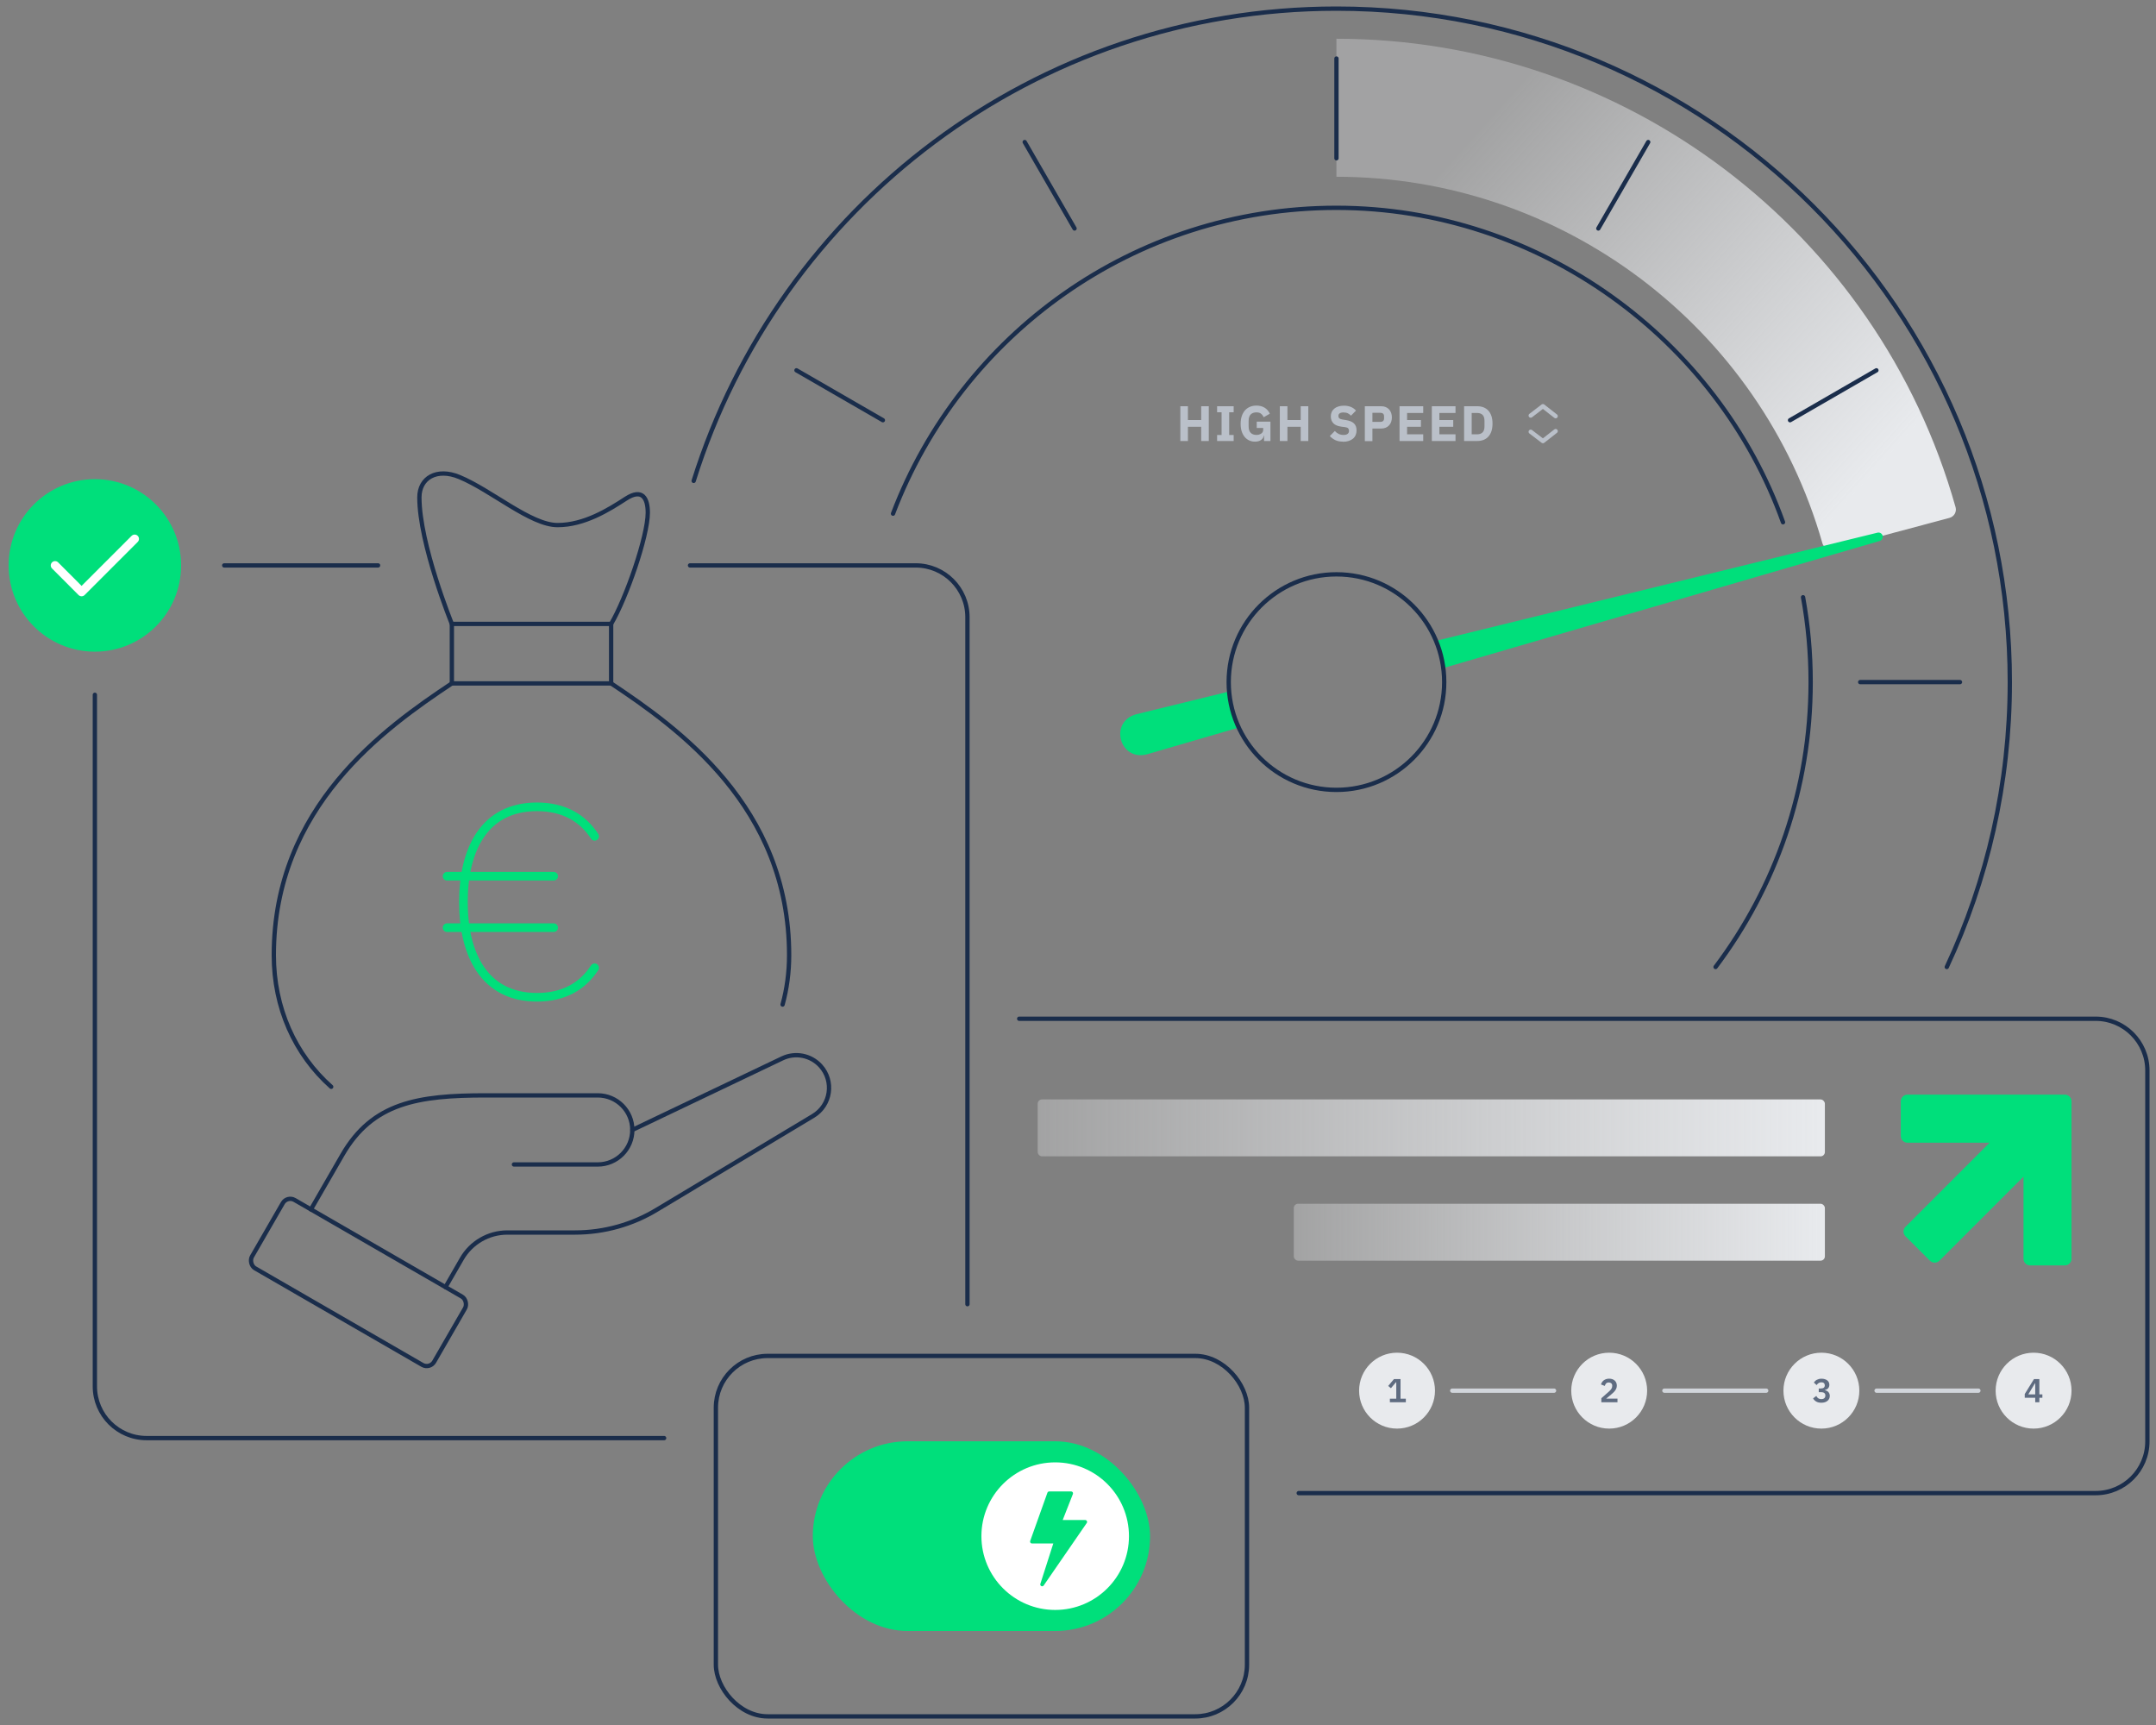 <?xml version="1.0" encoding="UTF-8"?> <svg xmlns="http://www.w3.org/2000/svg" xmlns:xlink="http://www.w3.org/1999/xlink" id="Elements" viewBox="0 0 500 400"><rect x="0" y="0" width="500" height="400" fill="#808080" stroke="none"/><defs><linearGradient id="Unbenannter_Verlauf_31" data-name="Unbenannter Verlauf 31" x1="343.56" y1="29.53" x2="433.85" y2="110.65" gradientUnits="userSpaceOnUse"><stop offset="0" stop-color="#f3f4f6" stop-opacity=".3"></stop><stop offset="1" stop-color="#e8eaed"></stop></linearGradient><linearGradient id="Unbenannter_Verlauf_31-2" data-name="Unbenannter Verlauf 31" x1="300.04" y1="285.73" x2="423.22" y2="285.73" xlink:href="#Unbenannter_Verlauf_31"></linearGradient><linearGradient id="Unbenannter_Verlauf_31-3" data-name="Unbenannter Verlauf 31" x1="240.65" y1="261.54" x2="423.22" y2="261.54" xlink:href="#Unbenannter_Verlauf_31"></linearGradient></defs><path d="M160.87,111.51C180.71,48.05,239.95,2,309.94,2c86.24,0,156.16,69.92,156.16,156.17,0,23.61-5.24,46-14.62,66.06" style="fill: none; stroke: #1a2d4b; stroke-linecap: round; stroke-linejoin: round;"></path><path d="M418.15,138.49c1.16,6.39,1.76,12.96,1.76,19.68,0,24.79-8.2,47.67-22.05,66.06" style="fill: none; stroke: #1a2d4b; stroke-linecap: round; stroke-linejoin: round;"></path><path d="M207.1,119.11c15.75-41.46,55.86-70.92,102.84-70.92s88.35,30.41,103.56,72.91" style="fill: none; stroke: #1a2d4b; stroke-linecap: round; stroke-linejoin: round;"></path><path d="M422.62,125.92c-14.3-50.11-60.35-84.93-112.69-84.93V8.99c66.79,0,125.54,44.56,143.59,108.63.3,1.07-.34,2.18-1.42,2.47l-27.05,7.23c-1.06.28-2.14-.34-2.44-1.4Z" style="fill: url(#Unbenannter_Verlauf_31);"></path><line x1="309.94" y1="36.7" x2="309.94" y2="13.57" style="fill: none; stroke: #1a2d4b; stroke-linecap: round; stroke-linejoin: round;"></line><line x1="249.2" y1="52.98" x2="237.64" y2="32.94" style="fill: none; stroke: #1a2d4b; stroke-linecap: round; stroke-linejoin: round;"></line><line x1="204.75" y1="97.44" x2="184.71" y2="85.87" style="fill: none; stroke: #1a2d4b; stroke-linecap: round; stroke-linejoin: round;"></line><line x1="370.67" y1="52.98" x2="382.24" y2="32.94" style="fill: none; stroke: #1a2d4b; stroke-linecap: round; stroke-linejoin: round;"></line><line x1="415.13" y1="97.44" x2="435.16" y2="85.87" style="fill: none; stroke: #1a2d4b; stroke-linecap: round; stroke-linejoin: round;"></line><line x1="431.4" y1="158.17" x2="454.54" y2="158.17" style="fill: none; stroke: #1a2d4b; stroke-linecap: round; stroke-linejoin: round;"></line><g><path d="M285.05,160.35l-21.61,5.29c-6.29,1.81-3.77,10.88,2.49,9.29l21.36-6.22c-1.21-2.59-1.99-5.41-2.24-8.37Z" style="fill: #00df7b;"></path><path d="M436.61,124.25c-.13-.54-.67-.86-1.21-.73l-102.38,25.08c.83,2,1.41,4.11,1.69,6.31l101.21-29.47c.51-.15.82-.68.69-1.2Z" style="fill: #00df7b;"></path></g><path d="M278.57,98.96h-3.08v3.31h-1.76v-8.07h1.76v3.2h3.08v-3.2h1.76v8.07h-1.76v-3.31ZM282.26,102.27v-1.4h1.04v-5.27h-1.04v-1.4h3.84v1.4h-1.04v5.27h1.04v1.4h-3.84ZM293.16,100.99h-.06c-.06.41-.27.75-.62,1.02-.35.27-.84.4-1.45.4-.46,0-.89-.09-1.3-.27-.4-.18-.75-.44-1.05-.79-.3-.35-.54-.78-.71-1.3s-.25-1.11-.25-1.79.09-1.28.27-1.8.43-.96.75-1.32c.32-.35.7-.62,1.15-.81s.94-.28,1.49-.28c.72,0,1.35.16,1.87.47.52.31.94.78,1.24,1.41l-1.44.82c-.12-.32-.32-.58-.58-.8s-.63-.33-1.1-.33c-.55,0-.98.16-1.31.47-.32.32-.49.81-.49,1.49v1.3c0,.67.16,1.17.49,1.49.32.32.76.48,1.31.48.22,0,.42-.02.61-.08s.36-.13.51-.23.26-.23.34-.38c.08-.15.12-.32.12-.52v-.4h-1.5v-1.47h3.18v4.5h-1.48v-1.28ZM301.65,98.96h-3.08v3.31h-1.76v-8.07h1.76v3.2h3.08v-3.2h1.76v8.07h-1.76v-3.31ZM311.46,102.41c-.71,0-1.31-.12-1.8-.36s-.91-.56-1.26-.94l1.16-1.17c.55.61,1.22.92,2.02.92.43,0,.75-.09.96-.26.21-.18.31-.41.31-.7,0-.22-.06-.41-.19-.56-.12-.15-.37-.25-.75-.3l-.8-.1c-.86-.11-1.48-.37-1.88-.78-.4-.41-.6-.95-.6-1.63,0-.36.07-.69.21-1s.34-.56.6-.78c.26-.22.57-.38.95-.5s.8-.18,1.28-.18c.61,0,1.14.1,1.61.29.46.19.86.47,1.19.85l-1.17,1.18c-.19-.22-.43-.4-.7-.54-.27-.14-.62-.21-1.04-.21-.39,0-.69.07-.88.21-.19.14-.29.33-.29.57,0,.27.08.47.23.6.15.12.39.21.73.26l.8.13c.83.13,1.45.39,1.85.77.4.38.6.92.6,1.63,0,.39-.07.74-.21,1.07s-.34.6-.61.83c-.27.23-.6.41-.99.54s-.84.19-1.34.19ZM316.52,102.27v-8.07h3.82c.38,0,.72.06,1.02.19.3.13.56.3.77.53.21.22.38.5.49.82.12.32.17.67.17,1.05s-.06.74-.17,1.05c-.12.32-.28.59-.49.81-.21.22-.47.4-.77.53s-.64.19-1.02.19h-2.06v2.92h-1.76ZM318.28,97.83h1.85c.26,0,.47-.07.62-.2.15-.13.23-.33.23-.6v-.51c0-.26-.08-.46-.23-.6-.15-.13-.36-.2-.62-.2h-1.85v2.11ZM324.57,102.27v-8.07h5.49v1.56h-3.74v1.64h3.21v1.56h-3.21v1.75h3.74v1.56h-5.49ZM332.06,102.27v-8.07h5.49v1.56h-3.74v1.64h3.21v1.56h-3.21v1.75h3.74v1.56h-5.49ZM339.54,94.2h3.04c.53,0,1.02.08,1.46.25s.81.42,1.12.76.55.76.72,1.26c.17.51.25,1.09.25,1.76s-.09,1.26-.25,1.76c-.17.5-.41.93-.72,1.26s-.68.59-1.12.76-.93.25-1.46.25h-3.04v-8.07ZM342.58,100.71c.52,0,.94-.15,1.24-.44.3-.29.45-.76.45-1.41v-1.25c0-.65-.15-1.12-.45-1.41-.3-.29-.71-.44-1.24-.44h-1.28v4.95h1.28Z" style="fill: #bac0c9;"></path><polyline points="354.99 96.36 357.82 94.19 360.77 96.5" style="fill: none; stroke: #bac0c9; stroke-linecap: round; stroke-linejoin: round;"></polyline><polyline points="354.99 100.12 357.82 102.28 360.77 99.97" style="fill: none; stroke: #bac0c9; stroke-linecap: round; stroke-linejoin: round;"></polyline><path d="M236.36,236.23h249.64c6.63,0,12,5.37,12,12v86c0,6.63-5.37,12-12,12h-184.81" style="fill: none; stroke: #1a2d4b; stroke-linecap: round; stroke-linejoin: round;"></path><path d="M441.91,284.47l19.5-19.5h-19.05c-.85,0-1.55-.69-1.55-1.55v-8.04c0-.85.69-1.55,1.55-1.55h36.5c.85,0,1.55.69,1.55,1.55v36.5c0,.85-.69,1.55-1.55,1.55h-8.04c-.85,0-1.55-.69-1.55-1.55v-19.04l-19.5,19.5c-.6.6-1.58.6-2.19,0l-5.69-5.68c-.6-.6-.6-1.58,0-2.19Z" style="fill: #00df7b;"></path><rect x="300.04" y="279.13" width="123.17" height="13.2" rx="1" ry="1" style="fill: url(#Unbenannter_Verlauf_31-2);"></rect><rect x="240.65" y="254.94" width="182.56" height="13.2" rx="1" ry="1" style="fill: url(#Unbenannter_Verlauf_31-3);"></rect><line x1="360.4" y1="322.47" x2="336.79" y2="322.47" style="fill: none; stroke: #d1d5db; stroke-linecap: round; stroke-linejoin: round;"></line><line x1="458.81" y1="322.47" x2="435.2" y2="322.47" style="fill: none; stroke: #d1d5db; stroke-linecap: round; stroke-linejoin: round;"></line><line x1="409.6" y1="322.47" x2="385.99" y2="322.47" style="fill: none; stroke: #d1d5db; stroke-linecap: round; stroke-linejoin: round;"></line><circle cx="323.99" cy="322.47" r="8.8" style="fill: #e8eaed;"></circle><path d="M322.33,325.16v-.82h1.48v-3.82h-.07l-1.17,1.39-.63-.53,1.33-1.59h1.53v4.55h1.23v.82h-3.7Z" style="fill: #5f6c81;"></path><circle cx="373.19" cy="322.47" r="8.8" style="fill: #e8eaed;"></circle><path d="M375.1,325.16h-3.73v-.94l1.69-1.48c.29-.25.5-.48.63-.68s.2-.42.2-.66v-.1c0-.24-.08-.42-.23-.54-.15-.13-.34-.19-.56-.19-.28,0-.49.08-.63.23-.14.16-.25.35-.31.57l-.88-.34c.06-.18.14-.35.24-.51.1-.16.23-.3.39-.43.16-.12.34-.22.55-.29s.45-.11.72-.11.53.04.75.12c.22.08.41.19.56.34.15.14.27.31.35.51.08.19.12.41.12.64s-.04.43-.11.62-.17.36-.29.53-.27.33-.43.48c-.16.15-.34.3-.52.46l-1.13.93h2.63v.85Z" style="fill: #5f6c81;"></path><circle cx="422.4" cy="322.47" r="8.8" style="fill: #e8eaed;"></circle><path d="M422.29,321.96c.31,0,.53-.06.68-.19.15-.13.22-.29.22-.48v-.05c0-.22-.07-.39-.21-.52-.14-.13-.34-.19-.58-.19s-.44.06-.63.17-.34.27-.47.48l-.65-.59c.09-.12.19-.24.3-.35.11-.11.24-.21.38-.28s.31-.14.49-.19c.18-.05.38-.07.61-.07.27,0,.52.03.74.1.22.06.42.16.58.28.16.12.29.27.37.44s.13.37.13.58c0,.18-.03.33-.08.47-.05.14-.13.26-.22.36-.1.1-.21.19-.33.25-.13.06-.26.11-.4.14v.05c.15.03.3.08.44.15s.26.16.36.27c.1.11.18.24.24.39.06.15.09.32.09.51,0,.24-.05.45-.14.65-.09.19-.23.36-.4.5-.18.14-.38.24-.62.32-.24.07-.51.11-.81.11-.26,0-.49-.03-.69-.08-.2-.05-.38-.13-.53-.22-.15-.09-.28-.2-.4-.32s-.21-.25-.29-.38l.75-.57c.06.11.13.21.2.3.07.09.15.17.25.23s.2.12.32.15c.12.04.25.05.4.05.3,0,.53-.07.69-.22.16-.14.24-.34.24-.59v-.05c0-.25-.09-.43-.26-.56-.17-.13-.42-.19-.74-.19h-.53v-.85h.53Z" style="fill: #5f6c81;"></path><circle cx="471.61" cy="322.47" r="8.8" style="fill: #e8eaed;"></circle><path d="M471.99,325.16v-1.04h-2.43v-.87l2.14-3.46h1.25v3.54h.7v.79h-.7v1.04h-.96ZM470.39,323.33h1.6v-2.56h-.06l-1.54,2.56Z" style="fill: #5f6c81;"></path><path d="M22,161.11v160.36c0,6.63,5.37,12,12,12h120.02" style="fill: none; stroke: #1a2d4b; stroke-linecap: round; stroke-linejoin: round;"></path><path d="M160.02,131.11h52.34c6.63,0,12,5.38,12,12v159.31" style="fill: none; stroke: #1a2d4b; stroke-linecap: round; stroke-linejoin: round;"></path><line x1="87.68" y1="131.11" x2="52" y2="131.11" style="fill: none; stroke: #1a2d4b; stroke-linecap: round; stroke-linejoin: round;"></line><path d="M76.81,252.01c-8.43-7.47-13.31-18.34-13.31-30.52,0-34.5,25.8-52.7,41.29-63.02" style="fill: none; stroke: #1a2d4b; stroke-linecap: round; stroke-linejoin: round;"></path><path d="M141.73,158.47c15.48,10.32,41.28,28.52,41.28,63.02,0,3.98-.52,7.82-1.52,11.45" style="fill: none; stroke: #1a2d4b; stroke-linecap: round; stroke-linejoin: round;"></path><rect x="104.79" y="144.67" width="36.94" height="13.8" style="fill: none; stroke: #1a2d4b; stroke-linecap: round; stroke-linejoin: round;"></rect><path d="M104.79,144.67s-7.53-18.5-7.53-29.34c0-4.49,4.01-6.9,9.29-4.71,7.46,3.1,16.54,11.14,22.75,11.14s11.88-3.55,15.8-6.1c3.97-2.59,5.13.03,5.13,3.22,0,5.48-5,19.87-8.5,25.79" style="fill: none; stroke: #1a2d4b; stroke-linecap: round; stroke-linejoin: round;"></path><rect x="58.74" y="288.23" width="48.79" height="18.3" rx="2" ry="2" transform="translate(159.83 -1.73) rotate(30)" style="fill: none; stroke: #1a2d4b; stroke-linecap: round; stroke-linejoin: round;"></rect><path d="M146.65,262.01l34.77-16.59c3.02-1.44,6.62-.73,8.87,1.74h0c3.22,3.54,2.4,9.14-1.71,11.6l-36.18,21.71c-5.73,3.49-12.31,5.33-19.02,5.33h-15.72c-4.36,0-8.39,2.33-10.56,6.1l-3.78,6.55" style="fill: none; stroke: #1a2d4b; stroke-linecap: round; stroke-linejoin: round;"></path><path d="M72.11,280.44l7.3-12.65c7-12.13,17.55-13.79,33.26-13.79h25.96c4.42,0,8.01,3.58,8.01,8.01h0c0,4.42-3.58,8.01-8.01,8.01h-19.44" style="fill: none; stroke: #1a2d4b; stroke-linecap: round; stroke-linejoin: round;"></path><path d="M137.9,224.41c-2.73,4.2-7.04,6.84-13.37,6.84-12.2,0-17.06-9.91-17.06-22.08s4.82-22.08,17.06-22.08c6.29,0,10.63,2.63,13.37,6.84" style="fill: none; stroke: #00df7b; stroke-linecap: round; stroke-linejoin: round; stroke-width: 2px;"></path><path d="M103.68,203.18h24.72" style="fill: none; stroke: #00df7b; stroke-linecap: round; stroke-linejoin: round; stroke-width: 2px;"></path><path d="M103.68,215.11h24.72" style="fill: none; stroke: #00df7b; stroke-linecap: round; stroke-linejoin: round; stroke-width: 2px;"></path><circle cx="22" cy="131.11" r="20" style="fill: #00df7b;"></circle><polyline points="12.77 131.11 18.92 137.27 31.23 124.96" style="fill: none; stroke: #fff; stroke-linecap: round; stroke-linejoin: round; stroke-width: 2px;"></polyline><rect x="166.02" y="314.42" width="123.17" height="83.58" rx="12" ry="12" style="fill: none; stroke: #1a2d4b; stroke-linecap: round; stroke-linejoin: round;"></rect><rect x="188.5" y="334.21" width="78.21" height="43.99" rx="22" ry="22" style="fill: #00df7b;"></rect><circle cx="244.71" cy="356.21" r="17.11" style="fill: #fff;"></circle><path d="M251.68,352.47h-5.23l2.37-6.04c.11-.28-.1-.59-.4-.59h-5.1c-.18,0-.34.11-.41.29l-4,11.2c-.1.28.11.58.41.58h4.95l-3,9.36c-.15.47.48.78.77.38l10-14.51c.19-.29-.02-.67-.36-.67Z" style="fill: #00df7b;"></path><circle cx="309.94" cy="158.17" r="24.99" style="fill: none; stroke: #1a2d4b; stroke-linecap: round; stroke-linejoin: round;"></circle></svg> 